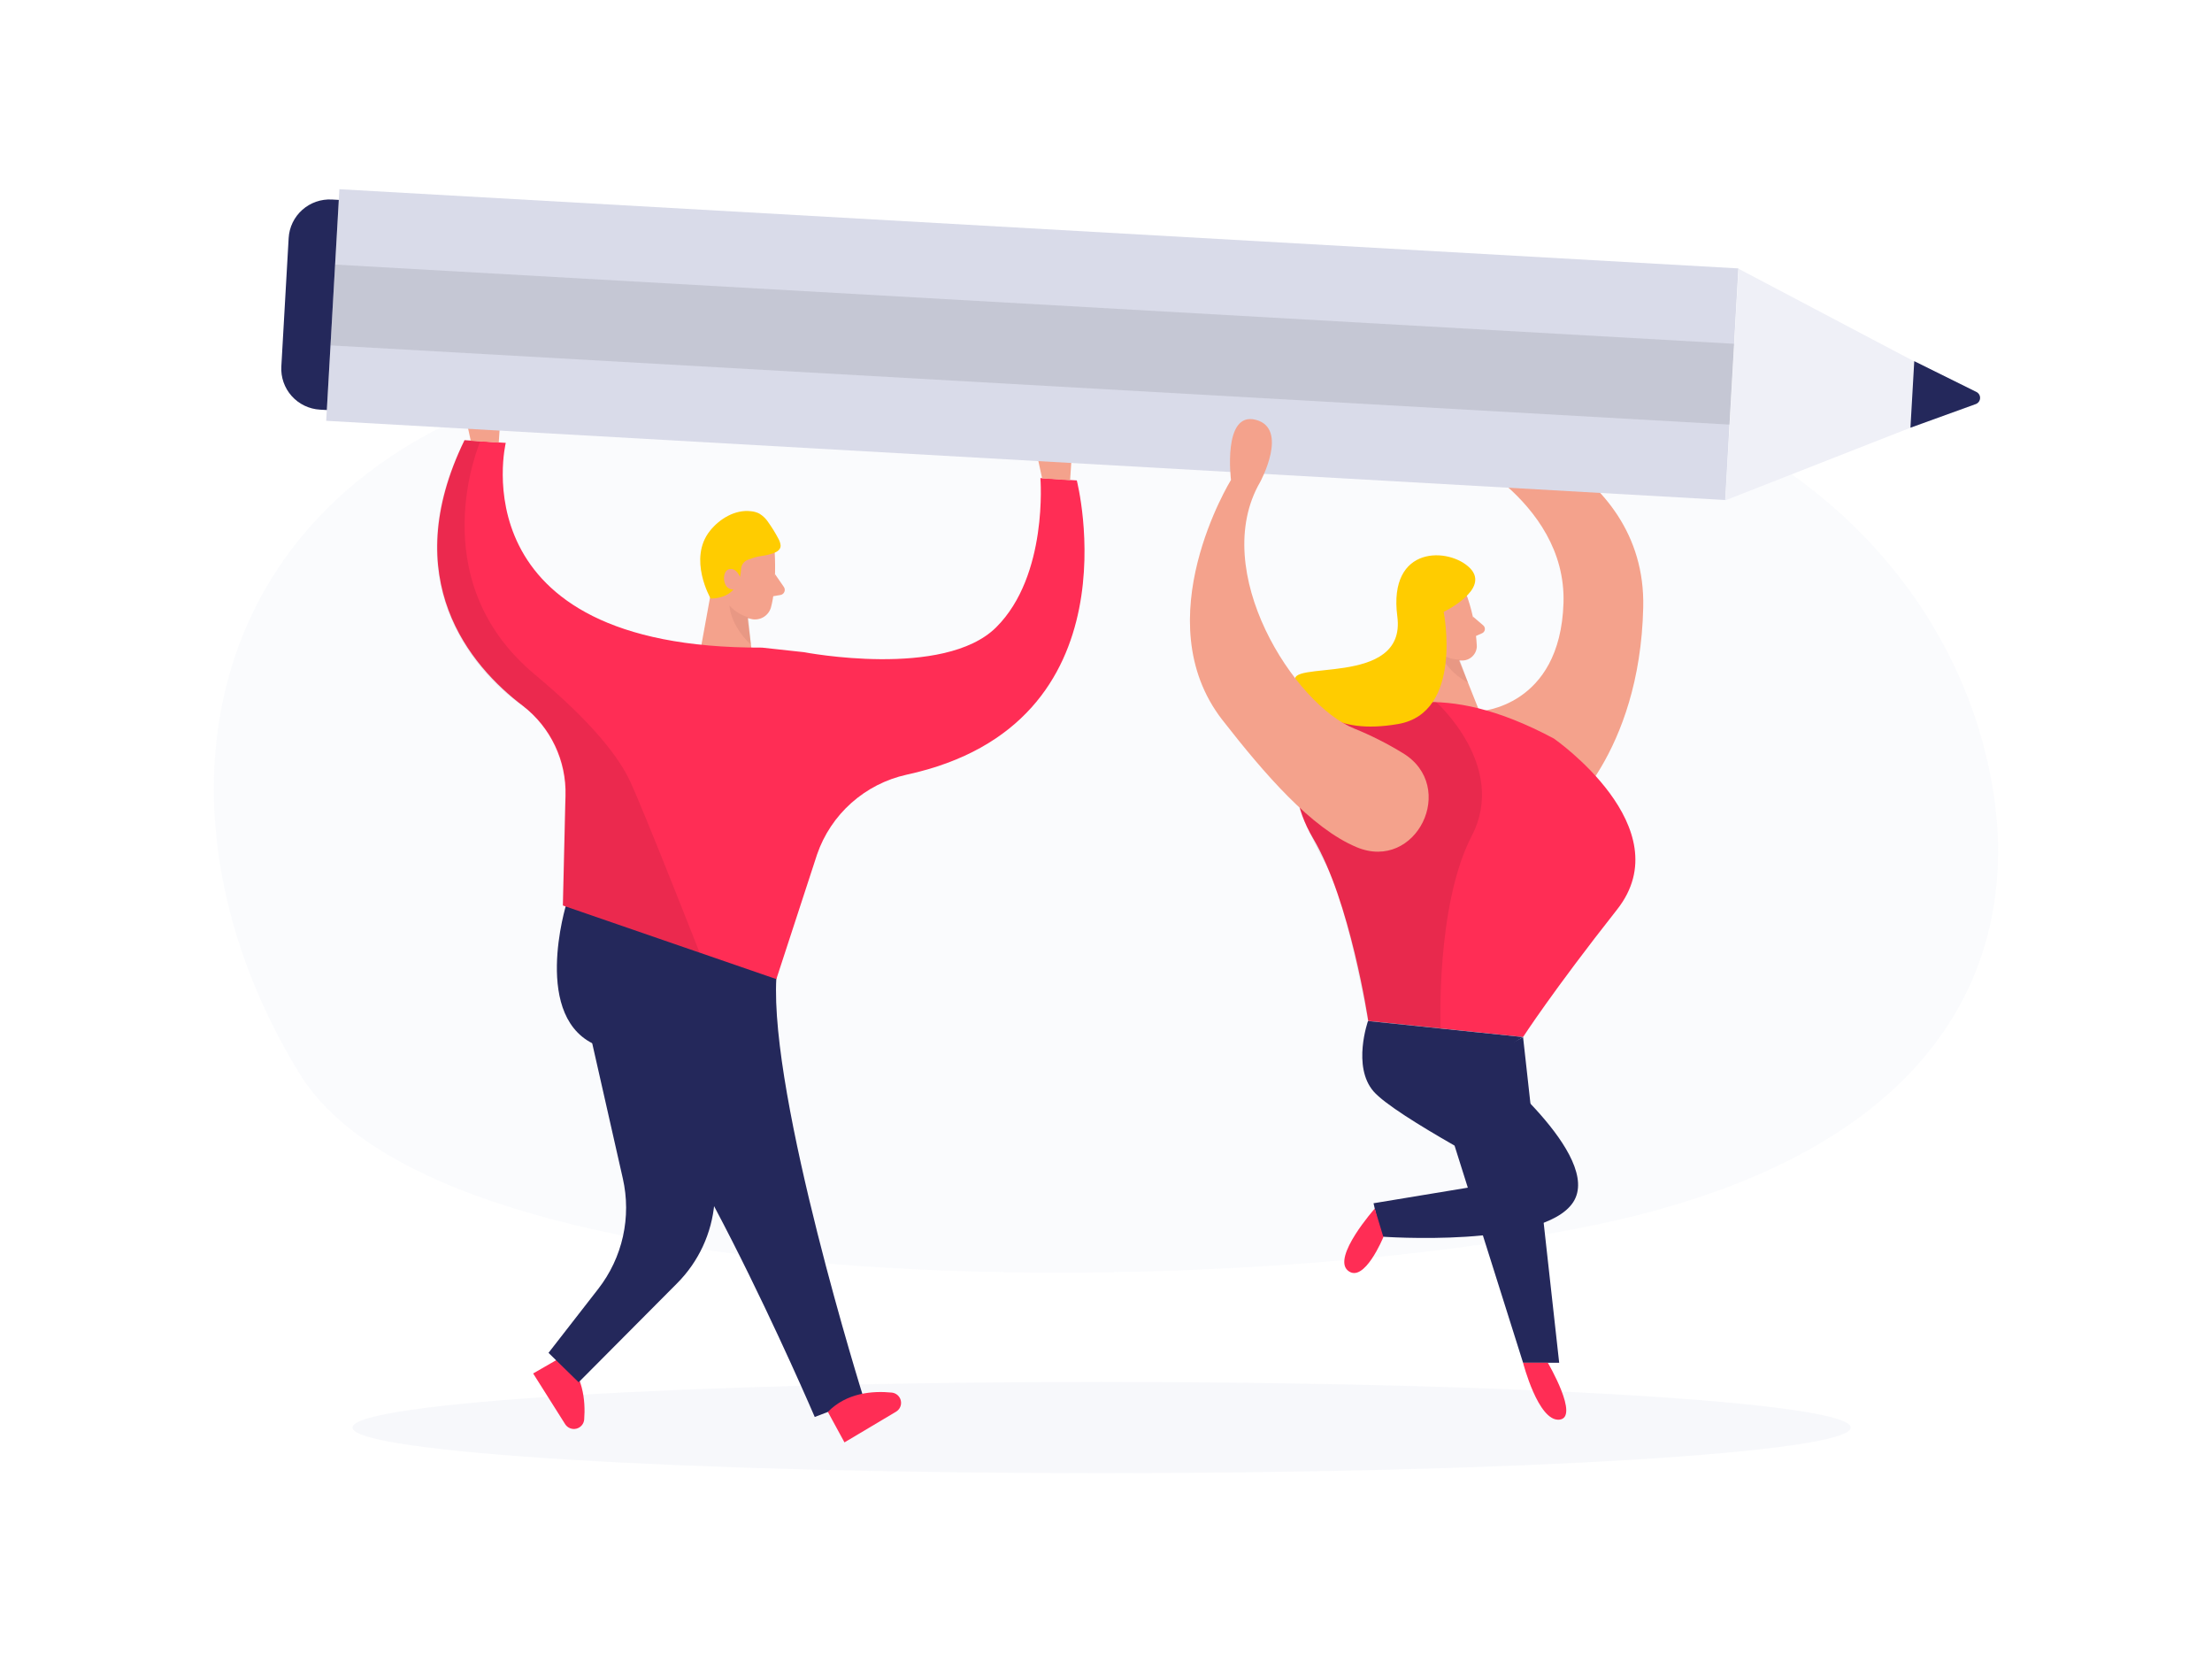 <svg xmlns="http://www.w3.org/2000/svg" fill="none" viewBox="0 0 370 278" height="278" width="370">
<path fill="#EFF0F7" d="M273.337 66.558C304.37 75.779 327.912 100.612 333.24 131.31C337.754 157.185 327.967 188.749 276.084 202.655C223.128 216.855 76.117 221.779 50.125 179.574C24.132 137.368 31.542 83.728 88.087 65.59C127.732 52.874 212.749 48.632 273.337 66.558Z" opacity="0.3"></path>
<path fill="#EFF0F7" d="M184.261 246.363C253.463 246.363 309.562 242.949 309.562 238.737C309.562 234.526 253.463 231.111 184.261 231.111C115.06 231.111 58.961 234.526 58.961 238.737C58.961 242.949 115.06 246.363 184.261 246.363Z" opacity="0.45"></path>
<path fill="#FF2D55" d="M94.221 226.786L89.18 229.691L94.535 238.174C94.73 238.478 95.014 238.714 95.349 238.848C95.685 238.982 96.054 239.009 96.405 238.923C96.756 238.838 97.071 238.645 97.306 238.372C97.542 238.098 97.686 237.759 97.717 237.4C97.967 234.154 97.514 229.82 94.221 226.786Z"></path>
<path fill="#24285B" d="M98.78 173.239L104.182 197.094C104.905 200.28 104.912 203.586 104.202 206.774C103.492 209.963 102.082 212.955 100.075 215.537L91.75 226.242L96.791 231.167L113.256 214.614C116.86 210.998 119.071 206.231 119.5 201.151L121.988 171.791L98.78 173.239Z"></path>
<path fill="#24285B" d="M94.749 151.126C94.749 151.126 88.699 170.62 100.123 174.935C111.547 179.251 136.281 236.967 136.281 236.967L144.468 233.831C144.468 233.831 128.696 183.594 129.862 163.51L94.749 151.126Z"></path>
<path fill="#FF2D55" d="M138.48 236.119L141.255 241.218L149.886 236.082C150.195 235.896 150.439 235.617 150.582 235.286C150.724 234.955 150.759 234.587 150.682 234.235C150.604 233.883 150.418 233.564 150.149 233.323C149.88 233.082 149.542 232.931 149.183 232.891C145.954 232.568 141.598 232.919 138.48 236.119Z"></path>
<path fill="#F4A28C" d="M129.592 92.589C129.592 92.589 129.944 98.011 128.954 101.598C128.752 102.294 128.283 102.882 127.65 103.237C127.018 103.592 126.27 103.686 125.569 103.498C124.437 103.25 123.399 102.684 122.58 101.867C121.76 101.05 121.192 100.016 120.944 98.887L119.417 94.102C119.213 93.113 119.321 92.085 119.727 91.16C120.133 90.235 120.816 89.459 121.684 88.938C124.801 86.761 129.546 89.27 129.592 92.589Z"></path>
<path fill="#F4A28C" d="M119.676 94.94L116.484 112.47L126.308 113.54L124.689 100.344L119.676 94.94Z"></path>
<path fill="#F4A28C" d="M129.639 96.019L131.109 98.15C131.194 98.27 131.247 98.41 131.263 98.556C131.279 98.703 131.257 98.85 131.2 98.986C131.143 99.122 131.051 99.24 130.935 99.331C130.819 99.422 130.682 99.482 130.536 99.505L128.445 99.846L129.639 96.019Z"></path>
<path fill="#CE8172" d="M125.17 103.222C123.948 102.889 122.852 102.206 122.016 101.258C122.016 101.258 122.08 104.513 125.605 107.814L125.17 103.222Z" opacity="0.31"></path>
<path fill="#FFCC00" d="M128.576 92.746C128.165 92.853 127.748 92.933 127.327 92.986C126.726 93.075 126.137 93.23 125.57 93.447L125.116 93.604C124.795 93.722 124.515 93.93 124.31 94.204C124.105 94.477 123.984 94.803 123.96 95.144C123.868 96.877 123.1 100.022 118.873 100.105C118.873 100.105 115.015 93.447 118.762 88.763C120.371 86.752 122.98 85.166 125.634 85.498C126.104 85.54 126.562 85.668 126.985 85.876C127.629 86.26 128.171 86.791 128.567 87.425C129.166 88.267 129.707 89.148 130.185 90.063C130.404 90.428 130.537 90.838 130.574 91.261C130.546 92.267 129.316 92.543 128.576 92.746Z"></path>
<path fill="#F4A28C" d="M123.628 98.159C123.788 97.98 123.898 97.763 123.947 97.528C123.995 97.293 123.981 97.05 123.906 96.822C123.656 96.075 123.119 95.07 122.12 95.153C121.121 95.236 120.788 96.841 121.417 97.92C121.529 98.104 121.682 98.26 121.866 98.374C122.049 98.489 122.256 98.558 122.471 98.578C122.686 98.598 122.903 98.567 123.104 98.488C123.305 98.409 123.485 98.284 123.628 98.123V98.159Z"></path>
<path fill="#FF2D55" d="M127.455 108.303L134.485 109.068C134.485 109.068 157.896 113.577 166.628 104.909C175.36 96.241 174.028 79.947 174.028 79.947L180.115 80.344C180.115 80.344 190.641 121.129 151.634 129.558C148.207 130.317 145.033 131.94 142.414 134.271C139.796 136.603 137.82 139.564 136.677 142.873L129.86 163.741L94.155 151.43L94.589 133.08C94.67 130.191 94.066 127.323 92.827 124.71C91.588 122.097 89.749 119.812 87.458 118.04C78.624 111.336 66.368 96.887 77.699 73.612L84.599 74.064C84.599 74.064 76.247 108.487 127.455 108.303Z"></path>
<path fill="black" d="M80.317 73.871C80.317 73.871 70.346 96.813 89.41 112.756C99.585 121.222 103.692 127.013 105.366 130.59C107.781 135.763 117.012 159.287 117.012 159.287L94.128 151.403L94.535 134.39C94.896 131.284 94.43 128.138 93.183 125.269C91.936 122.4 89.951 119.91 87.431 118.049C87.431 118.049 63.14 102.696 77.7 73.612L80.317 73.871Z" opacity="0.08"></path>
<path fill="#F4A28C" d="M78.744 73.713L77.801 69.352L83.712 69.748L83.425 74.027L78.744 73.713Z"></path>
<path fill="#F4A28C" d="M174.315 80.002L173.371 75.641L179.282 76.028L178.995 80.316L174.315 80.002Z"></path>
<path fill="#F4A28C" d="M245.54 100.142C246.39 102.704 246.891 105.368 247.029 108.063C247.023 108.384 246.954 108.701 246.825 108.995C246.696 109.289 246.51 109.555 246.279 109.778C246.047 110 245.773 110.175 245.473 110.292C245.173 110.41 244.853 110.467 244.532 110.461C243.495 110.503 242.467 110.246 241.573 109.721C240.679 109.196 239.956 108.425 239.49 107.501L237.085 103.711C236.687 102.902 236.549 101.99 236.691 101.1C236.834 100.21 237.249 99.385 237.881 98.74C240.082 96.195 244.744 97.293 245.54 100.142Z"></path>
<path fill="#F4A28C" d="M237.523 104.402L238.744 120.244L247.458 118.953L243.073 107.943L237.523 104.402Z"></path>
<path fill="#F4A28C" d="M241.48 105.379C241.48 105.379 241.008 103.535 239.676 104.033C238.344 104.531 239.001 107.112 240.916 106.919L241.48 105.379Z"></path>
<path fill="#24285B" d="M254.764 173.45L260.804 227.902H254.764L240.047 181.27L254.764 173.45Z"></path>
<path fill="#F4A28C" d="M246.354 103.093L248.111 104.596C248.21 104.682 248.285 104.792 248.329 104.915C248.374 105.037 248.388 105.169 248.368 105.298C248.349 105.428 248.298 105.55 248.219 105.654C248.14 105.759 248.036 105.842 247.917 105.896L246.188 106.661L246.354 103.093Z"></path>
<path fill="#F4A28C" d="M247.455 118.953C247.455 118.953 260.978 118.298 261.524 100.843C262.07 83.387 241.831 74.571 241.831 74.571C241.831 74.571 232.46 74.036 235.707 68.458C238.954 62.879 246.187 70.071 246.187 70.071C246.187 70.071 275.417 76.913 274.862 101.562C274.307 126.21 261.145 136.603 261.145 136.603L247.455 118.953Z"></path>
<path fill="#CE8172" d="M244.136 110.313C243.008 110.299 241.908 109.956 240.973 109.326C240.973 109.326 241.768 112.093 245.551 114.167L244.136 110.313Z" opacity="0.31"></path>
<path fill="#FF2D55" d="M259.925 123.517C259.925 123.517 281.32 138.364 270.489 152.103C259.657 165.843 254.764 173.432 254.764 173.432L228.864 170.73C228.864 170.73 225.894 150.757 219.66 140.236C213.425 129.714 218.578 121.876 225.08 120.262C231.583 118.649 240.741 113.263 259.925 123.517Z"></path>
<path fill="black" d="M240.222 117.404C240.222 117.404 252.247 128.119 246.188 139.766C240.13 151.412 240.971 172.04 240.971 172.04L228.826 170.777C228.826 170.777 225.57 152.104 221.861 144.736C221.861 144.736 218.392 138.42 217.365 135.081C216.339 131.743 227.873 117.432 227.873 117.432L240.222 117.404Z" opacity="0.09"></path>
<path fill="#24285B" d="M228.826 170.749C228.826 170.749 226.144 178.347 229.751 182.515C233.359 186.683 253.699 197.269 253.699 197.269L229.751 201.225L231.019 206.804C231.019 206.804 258.093 208.787 263.144 201.05C268.194 193.313 248.344 177.481 248.344 177.481L254.726 173.432L228.826 170.749Z"></path>
<path fill="#FFCC00" d="M241.482 102.327C241.482 102.327 244.83 119.193 233.86 121.083C222.889 122.973 219.282 118.187 216.812 114.167C214.342 110.146 235.312 115.191 233.73 103.101C232.148 91.012 242.545 91.538 245.922 95.051C249.298 98.565 241.482 102.327 241.482 102.327Z"></path>
<path fill="#FF2D55" d="M258.906 227.902C258.906 227.902 264.317 237.124 260.802 237.419C257.287 237.714 254.762 227.902 254.762 227.902H258.906Z"></path>
<path fill="#FF2D55" d="M231.398 206.877C231.398 206.877 228.188 214.734 225.469 212.493C222.749 210.252 229.955 202.119 229.955 202.119L231.398 206.877Z"></path>
<path fill="#D9DBE9" d="M290.778 44.888L56.77 31.642L54.563 70.373L288.572 83.62L290.778 44.888Z"></path>
<path fill="#24285B" d="M54.668 68.572L53.523 68.507C51.705 68.405 50.004 67.586 48.791 66.232C47.579 64.879 46.956 63.1 47.059 61.288L48.283 39.81C48.386 37.998 49.207 36.301 50.565 35.093C51.923 33.885 53.707 33.264 55.525 33.367L56.67 33.431L54.668 68.572Z"></path>
<path fill="#EFF0F7" d="M330.587 65.544C330.784 65.639 330.948 65.791 331.058 65.98C331.168 66.168 331.22 66.385 331.207 66.602C331.194 66.82 331.117 67.029 330.986 67.204C330.854 67.378 330.674 67.509 330.467 67.582L319.561 71.528L288.602 83.673L290.803 44.943L320.218 60.453L330.587 65.544Z"></path>
<path fill="#24285B" d="M330.464 67.582L319.559 71.528L320.197 60.398L330.585 65.544C330.781 65.64 330.945 65.791 331.055 65.98C331.165 66.168 331.217 66.385 331.205 66.603C331.192 66.82 331.115 67.03 330.983 67.204C330.851 67.378 330.671 67.51 330.464 67.582Z"></path>
<path fill="black" d="M290.063 57.492L56.055 44.245L55.285 57.76L289.294 71.007L290.063 57.492Z" opacity="0.09"></path>
<path fill="#F4A28C" d="M226.932 141.683C236.903 145.851 243.896 131.54 234.646 125.942C232.051 124.351 229.328 122.975 226.506 121.83C216.581 117.874 202.142 95.558 210.781 80.62C210.781 80.62 215.656 71.675 210.06 70.209C204.463 68.743 205.906 80.26 205.906 80.26C205.906 80.26 191.467 103.673 204.463 120.4C211.53 129.456 219.337 138.511 226.932 141.683Z"></path>
</svg>
